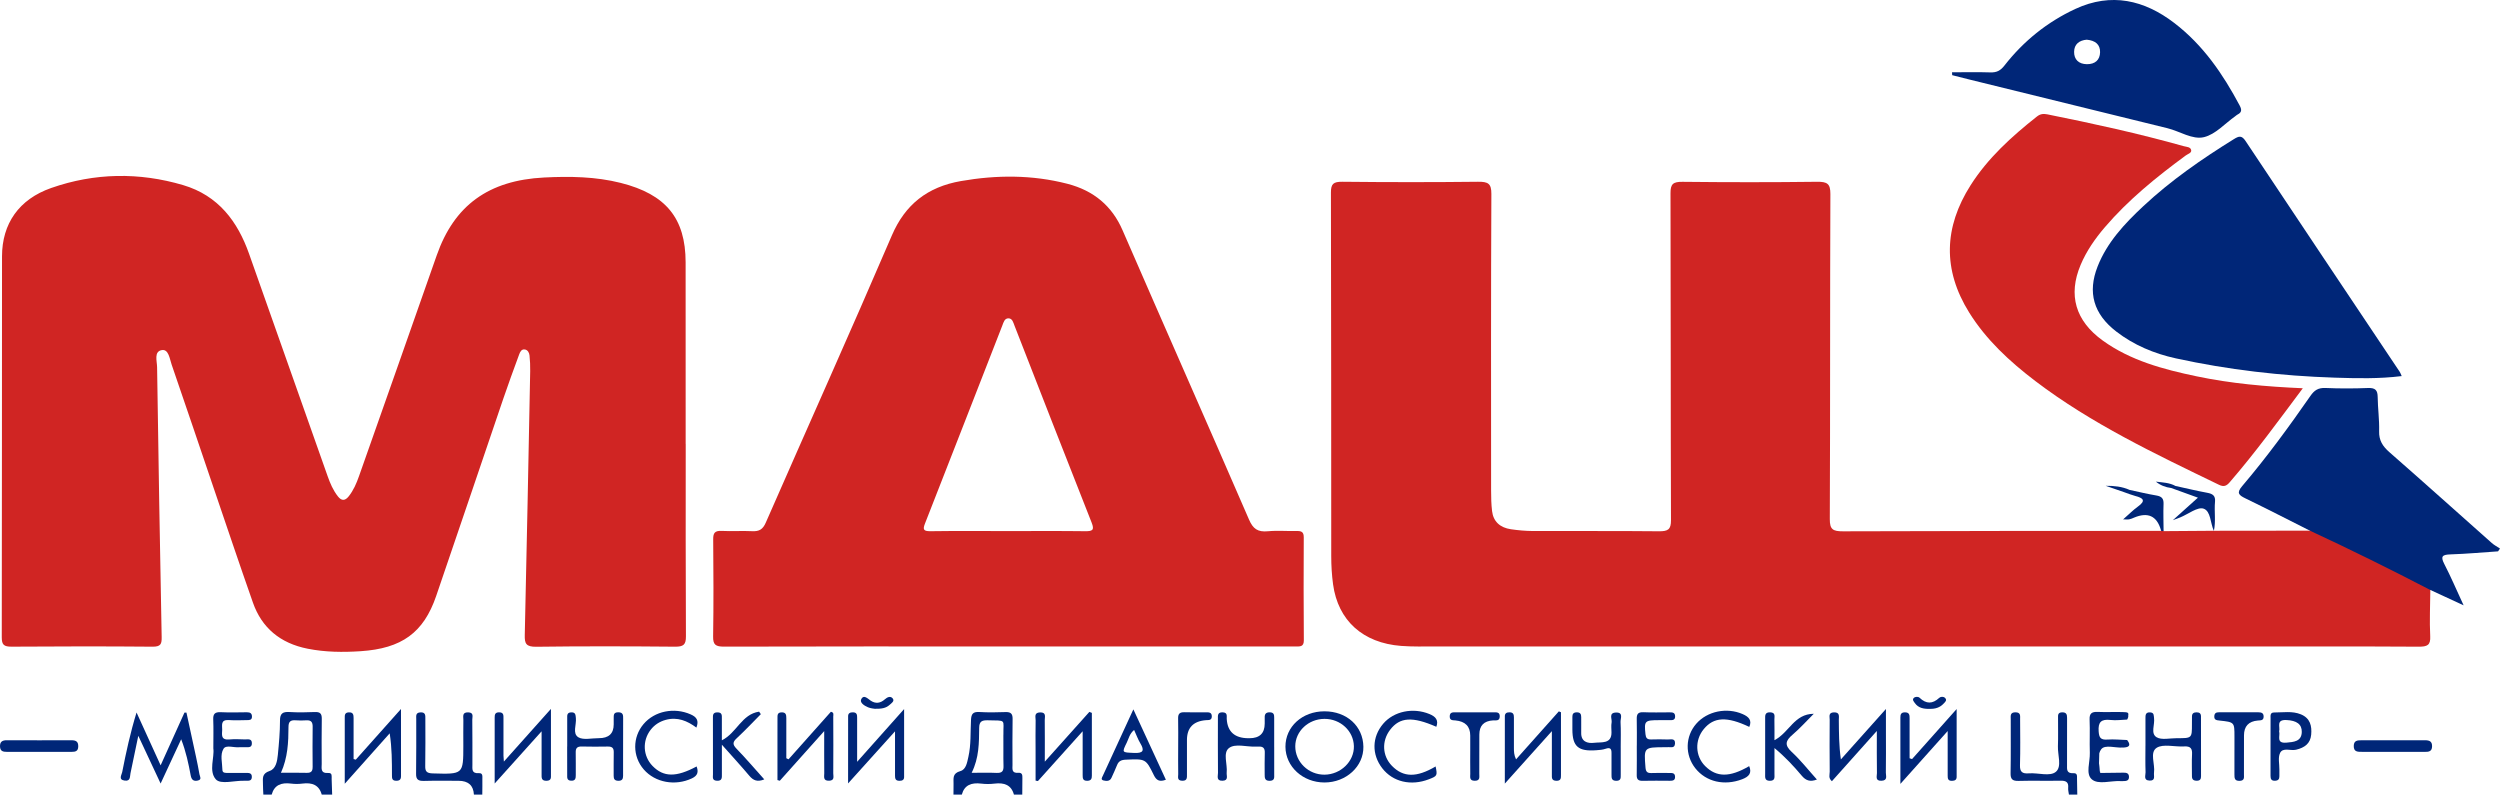 <?xml version="1.0" encoding="UTF-8"?> <svg xmlns="http://www.w3.org/2000/svg" viewBox="0 0 129 41" fill="none"><g clip-path="url(#clip0_83_4754)"><path d="M35.383 22.907C35.383 26.218 35.376 29.529 35.394 32.84C35.396 33.264 35.271 33.373 34.827 33.369C32.443 33.347 30.058 33.34 27.674 33.373C27.141 33.38 27.068 33.207 27.078 32.774C27.182 28.232 27.269 23.69 27.358 19.148C27.363 18.878 27.351 18.608 27.323 18.34C27.309 18.207 27.237 18.057 27.083 18.033C26.909 18.004 26.837 18.16 26.791 18.283C26.509 19.048 26.229 19.813 25.966 20.584C24.81 23.974 23.668 27.369 22.505 30.758C21.855 32.653 20.726 33.462 18.608 33.602C17.692 33.663 16.779 33.653 15.878 33.474C14.456 33.194 13.507 32.391 13.053 31.1C12.355 29.114 11.685 27.119 11.006 25.126C10.29 23.021 9.582 20.914 8.856 18.811C8.756 18.519 8.701 18.011 8.357 18.064C7.93 18.13 8.101 18.628 8.106 18.943C8.175 23.587 8.251 28.23 8.342 32.874C8.348 33.232 8.297 33.373 7.864 33.369C5.444 33.347 3.024 33.351 0.604 33.368C0.203 33.371 0.091 33.272 0.091 32.889C0.104 26.335 0.097 19.782 0.104 13.228C0.106 11.541 0.976 10.284 2.642 9.7C4.88 8.916 7.182 8.881 9.448 9.551C11.273 10.09 12.265 11.438 12.849 13.088C14.201 16.914 15.555 20.741 16.905 24.569C17.036 24.939 17.186 25.297 17.436 25.614C17.627 25.858 17.808 25.844 17.991 25.614C18.242 25.3 18.395 24.939 18.525 24.569C19.863 20.772 21.204 16.977 22.534 13.178C23.437 10.598 25.209 9.304 28.079 9.159C29.409 9.092 30.733 9.111 32.03 9.438C34.364 10.028 35.373 11.261 35.378 13.531C35.383 16.656 35.379 19.781 35.38 22.905L35.383 22.907Z" fill="#D02523"></path><path d="M125.405 30.444C125.398 31.238 125.359 32.033 125.399 32.825C125.424 33.295 125.249 33.372 124.794 33.369C121.675 33.35 118.554 33.358 115.435 33.358C101.646 33.358 87.858 33.358 74.069 33.357C73.478 33.357 72.884 33.374 72.296 33.329C70.324 33.178 69.043 32.019 68.787 30.158C68.721 29.674 68.692 29.182 68.692 28.693C68.686 22.442 68.694 16.191 68.676 9.939C68.675 9.488 68.798 9.374 69.272 9.379C71.603 9.404 73.934 9.406 76.265 9.379C76.79 9.373 76.957 9.473 76.955 10.006C76.93 15.108 76.939 20.211 76.941 25.313C76.941 25.667 76.949 26.023 76.991 26.375C77.056 26.913 77.403 27.227 77.963 27.309C78.333 27.363 78.711 27.398 79.085 27.4C81.255 27.408 83.424 27.391 85.594 27.414C86.069 27.419 86.225 27.324 86.223 26.841C86.203 21.215 86.216 15.589 86.198 9.964C86.197 9.494 86.331 9.377 86.819 9.382C89.132 9.407 91.445 9.41 93.758 9.38C94.291 9.373 94.45 9.484 94.448 10.011C94.425 15.603 94.443 21.196 94.418 26.788C94.416 27.322 94.578 27.418 95.104 27.416C100.573 27.394 106.041 27.397 111.51 27.393C111.556 27.372 111.6 27.375 111.641 27.407C112.504 27.401 113.368 27.394 114.233 27.388H114.237C115.887 27.386 117.535 27.384 119.185 27.382C119.458 27.267 119.672 27.426 119.883 27.536C121.57 28.414 123.308 29.203 124.989 30.09C125.155 30.177 125.367 30.222 125.404 30.445L125.405 30.444Z" fill="#D02523"></path><path d="M67.273 27.721C67.273 27.48 67.185 27.394 66.93 27.4C66.428 27.413 65.922 27.366 65.425 27.413C64.895 27.464 64.656 27.285 64.451 26.814C62.291 21.831 60.089 16.863 57.924 11.881C57.379 10.626 56.438 9.835 55.075 9.483C53.261 9.015 51.425 9.022 49.589 9.342C47.852 9.644 46.705 10.556 46.023 12.142C43.895 17.101 41.678 22.026 39.513 26.971C39.362 27.314 39.179 27.429 38.804 27.409C38.286 27.382 37.763 27.423 37.246 27.395C36.878 27.375 36.798 27.509 36.801 27.829C36.815 29.5 36.824 31.172 36.797 32.843C36.789 33.275 36.929 33.367 37.367 33.366C42.26 33.351 47.152 33.357 52.045 33.357C55.594 33.357 59.142 33.357 62.691 33.357C64.071 33.357 65.451 33.355 66.831 33.357C67.07 33.357 67.281 33.391 67.278 33.038C67.261 31.266 67.267 29.492 67.274 27.719L67.273 27.721ZM55.985 27.41C54.658 27.393 53.331 27.404 52.005 27.403C50.678 27.403 49.351 27.391 48.024 27.41C47.647 27.415 47.608 27.323 47.73 27.012C49.067 23.608 50.39 20.2 51.721 16.794C51.782 16.639 51.831 16.423 52.038 16.426C52.239 16.429 52.283 16.638 52.346 16.798C53.669 20.189 54.989 23.581 56.328 26.966C56.482 27.355 56.378 27.415 55.985 27.41Z" fill="#D02523"></path><path d="M118.826 20.032C117.553 21.735 116.37 23.362 115.045 24.893C114.89 25.073 114.748 25.137 114.499 25.015C111.216 23.425 107.917 21.863 105.023 19.662C103.692 18.649 102.483 17.529 101.608 16.124C100.238 13.922 100.302 11.73 101.684 9.556C102.572 8.16 103.793 7.05 105.102 6.015C105.27 5.882 105.428 5.857 105.642 5.9C108.007 6.375 110.361 6.891 112.679 7.542C112.824 7.582 113.038 7.578 113.066 7.75C113.09 7.895 112.892 7.942 112.784 8.023C111.271 9.136 109.819 10.311 108.608 11.728C108.1 12.322 107.659 12.957 107.36 13.669C106.704 15.225 107.092 16.557 108.504 17.574C109.936 18.606 111.624 19.058 113.344 19.418C115.11 19.788 116.907 19.95 118.826 20.034V20.032Z" fill="#D02523"></path><path d="M123.926 19.406C122.755 19.552 121.612 19.523 120.474 19.487C117.71 19.398 114.972 19.081 112.276 18.492C111.15 18.246 110.1 17.803 109.198 17.106C108.024 16.199 107.71 15.089 108.236 13.751C108.721 12.515 109.618 11.55 110.59 10.643C112.008 9.318 113.609 8.206 115.275 7.175C115.525 7.021 115.671 6.977 115.866 7.269C118.512 11.246 121.171 15.217 123.827 19.189C123.864 19.243 123.883 19.307 123.928 19.408L123.926 19.406Z" fill="#002678"></path><path d="M125.405 30.444C123.356 29.38 121.284 28.355 119.186 27.38C118.081 26.824 116.982 26.258 115.868 25.718C115.516 25.548 115.395 25.437 115.696 25.083C116.963 23.594 118.11 22.022 119.219 20.427C119.416 20.144 119.614 20.004 119.991 20.02C120.724 20.052 121.46 20.05 122.194 20.021C122.581 20.007 122.683 20.148 122.688 20.484C122.695 21.074 122.78 21.664 122.763 22.253C122.749 22.721 122.944 23.027 123.296 23.335C125.068 24.885 126.817 26.459 128.577 28.02C128.703 28.131 128.859 28.211 129 28.305C128.966 28.353 128.933 28.402 128.9 28.45C128.085 28.504 127.271 28.58 126.455 28.606C126.032 28.619 125.918 28.698 126.121 29.093C126.463 29.755 126.754 30.439 127.123 31.236C126.473 30.936 125.939 30.689 125.404 30.441L125.405 30.444Z" fill="#002678"></path><path d="M114.295 25.889C114.247 26.386 114.344 26.89 114.238 27.387H114.233C114.049 26.992 114.081 26.369 113.7 26.245C113.394 26.145 112.911 26.528 112.507 26.695C112.413 26.734 112.317 26.767 112.119 26.842C112.576 26.431 112.949 26.095 113.412 25.679C112.867 25.482 112.451 25.331 112.034 25.181C111.736 25.145 111.471 25.04 111.242 24.852C111.589 24.897 111.942 24.902 112.253 25.075C112.799 25.194 113.344 25.327 113.895 25.428C114.186 25.482 114.323 25.587 114.295 25.889Z" fill="#002678"></path><path d="M111.641 27.405C111.597 27.401 111.554 27.396 111.511 27.392C111.508 27.375 111.507 27.358 111.501 27.342C111.292 26.622 110.831 26.41 110.118 26.709C110.037 26.744 109.955 26.782 109.87 26.797C109.785 26.813 109.696 26.8 109.553 26.8C109.834 26.555 110.06 26.324 110.321 26.135C110.746 25.83 110.585 25.696 110.18 25.592C109.997 25.544 109.822 25.471 109.643 25.41C109.313 25.296 108.983 25.182 108.652 25.067C109.086 25.066 109.502 25.105 109.888 25.28C110.347 25.378 110.803 25.489 111.267 25.567C111.55 25.613 111.649 25.734 111.639 26.003C111.621 26.469 111.638 26.938 111.641 27.405Z" fill="#002678"></path><path d="M115.569 5.448C114.71 3.837 113.694 2.333 112.188 1.182C110.647 0.003 108.945 -0.399 107.092 0.459C105.625 1.139 104.406 2.133 103.436 3.374C103.228 3.641 103.038 3.747 102.699 3.736C102.041 3.714 101.382 3.73 100.724 3.73L100.733 3.879C101.023 3.953 101.315 4.028 101.607 4.1C105.018 4.94 108.429 5.779 111.841 6.616C112.48 6.772 113.131 7.223 113.729 7.076C114.322 6.93 114.802 6.378 115.331 6.003C115.374 5.973 115.412 5.934 115.458 5.91C115.689 5.797 115.674 5.646 115.569 5.45V5.448ZM107.685 3.312C107.26 3.308 107.019 3.067 107.024 2.676C107.027 2.281 107.291 2.08 107.674 2.048C108.123 2.089 108.37 2.297 108.364 2.695C108.357 3.094 108.106 3.316 107.685 3.312Z" fill="#002678"></path><path d="M106.757 41C106.743 40.885 106.707 40.767 106.718 40.652C106.745 40.361 106.613 40.277 106.314 40.284C105.598 40.3 104.882 40.274 104.167 40.295C103.83 40.305 103.74 40.197 103.746 39.892C103.764 38.965 103.751 38.038 103.754 37.11C103.754 36.948 103.71 36.756 103.995 36.755C104.281 36.755 104.237 36.948 104.238 37.109C104.241 37.901 104.255 38.694 104.231 39.486C104.222 39.824 104.344 39.933 104.689 39.905C105.166 39.866 105.785 40.086 106.09 39.819C106.4 39.546 106.172 38.958 106.189 38.508C106.207 38.02 106.192 37.531 106.195 37.042C106.195 36.909 106.177 36.766 106.397 36.757C106.621 36.748 106.662 36.862 106.661 37.04C106.657 37.849 106.661 38.658 106.659 39.468C106.659 39.692 106.621 39.918 106.993 39.897C107.211 39.885 107.17 40.064 107.174 40.192C107.182 40.462 107.183 40.731 107.188 41H106.757Z" fill="#002678"></path><path d="M24.454 41C24.428 40.526 24.163 40.289 23.659 40.289C23.067 40.289 22.475 40.278 21.885 40.295C21.593 40.303 21.465 40.233 21.47 39.932C21.486 38.987 21.475 38.041 21.478 37.095C21.478 36.949 21.438 36.775 21.688 36.759C21.972 36.741 21.947 36.928 21.948 37.098C21.948 37.908 21.958 38.719 21.942 39.529C21.936 39.81 22.024 39.9 22.333 39.908C23.907 39.953 23.907 39.962 23.908 38.468C23.908 38.029 23.902 37.59 23.91 37.151C23.913 36.982 23.83 36.747 24.162 36.758C24.462 36.768 24.369 36.987 24.37 37.133C24.379 37.91 24.376 38.687 24.376 39.464C24.376 39.683 24.327 39.919 24.706 39.895C24.926 39.88 24.888 40.063 24.89 40.19C24.894 40.459 24.888 40.73 24.886 41H24.455H24.454Z" fill="#002678"></path><path d="M8.288 39.491C8.726 38.523 9.122 37.647 9.518 36.77C9.553 36.77 9.587 36.77 9.621 36.77C9.787 37.533 9.953 38.295 10.116 39.058C10.18 39.355 10.24 39.653 10.292 39.953C10.312 40.068 10.435 40.226 10.201 40.278C9.975 40.329 9.879 40.219 9.841 40.018C9.726 39.407 9.602 38.797 9.349 38.146C9.009 38.88 8.668 39.613 8.288 40.43C7.895 39.59 7.55 38.852 7.136 37.967C6.983 38.706 6.861 39.303 6.733 39.901C6.698 40.068 6.742 40.321 6.434 40.279C6.094 40.232 6.277 39.986 6.305 39.843C6.505 38.822 6.726 37.804 7.046 36.765C7.443 37.636 7.84 38.507 8.288 39.491Z" fill="#002678"></path><path d="M80.546 36.752C80.546 37.831 80.546 38.91 80.546 39.989C80.546 40.145 80.551 40.297 80.302 40.289C80.055 40.281 80.076 40.123 80.076 39.971C80.074 39.269 80.076 38.568 80.076 37.727C79.24 38.658 78.5 39.484 77.649 40.433C77.649 39.169 77.649 38.063 77.65 36.957C77.65 36.812 77.737 36.754 77.891 36.755C78.094 36.756 78.118 36.875 78.118 37.024C78.118 37.547 78.118 38.07 78.118 38.593C78.118 38.774 78.118 38.953 78.228 39.183C78.964 38.357 79.7 37.533 80.436 36.707C80.472 36.722 80.509 36.737 80.546 36.752Z" fill="#002678"></path><path d="M96.843 37.719C96.006 38.657 95.271 39.478 94.527 40.31C94.33 40.149 94.414 39.971 94.413 39.819C94.404 38.924 94.406 38.029 94.412 37.134C94.413 36.984 94.332 36.769 94.626 36.758C94.954 36.746 94.881 36.978 94.883 37.148C94.89 37.806 94.886 38.464 94.99 39.185C95.726 38.36 96.462 37.537 97.314 36.584C97.314 37.096 97.314 37.469 97.314 37.842C97.314 38.517 97.321 39.194 97.31 39.869C97.308 40.029 97.419 40.272 97.088 40.287C96.743 40.302 96.852 40.051 96.85 39.892C96.839 39.22 96.845 38.547 96.845 37.719H96.843Z" fill="#002678"></path><path d="M98.664 39.166C99.394 38.346 100.125 37.527 100.963 36.586C100.963 37.849 100.963 38.968 100.963 40.086C100.963 40.234 100.879 40.286 100.727 40.291C100.518 40.297 100.5 40.178 100.5 40.032C100.5 39.31 100.5 38.59 100.5 37.721C99.66 38.66 98.913 39.494 98.06 40.449C98.06 39.199 98.06 38.11 98.06 37.022C98.06 36.871 98.09 36.759 98.291 36.757C98.532 36.755 98.535 36.905 98.535 37.064C98.535 37.752 98.535 38.44 98.535 39.127L98.664 39.169V39.166Z" fill="#002678"></path><path d="M46.652 36.59C46.652 37.854 46.652 38.975 46.652 40.094C46.652 40.245 46.558 40.291 46.407 40.29C46.201 40.289 46.183 40.167 46.183 40.022C46.183 39.316 46.183 38.613 46.183 37.737C45.344 38.667 44.608 39.485 43.761 40.425C43.761 39.163 43.761 38.058 43.763 36.953C43.763 36.805 43.861 36.755 44.01 36.756C44.219 36.758 44.228 36.889 44.228 37.031C44.228 37.738 44.228 38.446 44.228 39.309C45.062 38.373 45.805 37.539 46.651 36.589L46.652 36.59Z" fill="#002678"></path><path d="M56.34 36.782C56.34 37.861 56.34 38.94 56.34 40.018C56.34 40.166 56.314 40.281 56.113 40.289C55.87 40.299 55.865 40.155 55.865 39.993C55.867 39.286 55.865 38.579 55.865 37.733C55.04 38.651 54.299 39.477 53.557 40.302C53.516 40.295 53.477 40.287 53.436 40.28C53.436 39.769 53.436 39.258 53.436 38.747C53.436 38.224 53.427 37.699 53.439 37.176C53.443 37.014 53.339 36.769 53.667 36.76C54.002 36.75 53.907 36.992 53.909 37.157C53.917 37.815 53.912 38.472 53.912 39.301C54.745 38.371 55.478 37.552 56.212 36.733C56.254 36.75 56.297 36.767 56.339 36.785L56.34 36.782Z" fill="#002678"></path><path d="M28.429 36.578C28.429 37.819 28.429 38.895 28.429 39.971C28.429 40.121 28.454 40.282 28.204 40.289C27.924 40.297 27.946 40.117 27.946 39.947C27.945 39.262 27.946 38.577 27.946 37.736C27.098 38.679 26.358 39.501 25.525 40.429C25.525 39.201 25.525 38.113 25.525 37.025C25.525 36.879 25.543 36.757 25.749 36.756C25.996 36.755 25.979 36.915 25.979 37.068C25.979 37.708 25.979 38.349 25.979 38.989C25.979 39.05 25.986 39.112 26 39.297C26.824 38.374 27.573 37.536 28.43 36.577L28.429 36.578Z" fill="#002678"></path><path d="M65.749 38.549C65.749 39.022 65.751 39.493 65.749 39.965C65.749 40.114 65.779 40.28 65.529 40.29C65.257 40.301 65.257 40.134 65.257 39.956C65.259 39.585 65.248 39.214 65.263 38.844C65.273 38.6 65.168 38.503 64.919 38.526C64.883 38.53 64.847 38.525 64.811 38.526C64.331 38.549 63.727 38.343 63.406 38.607C63.097 38.859 63.343 39.436 63.297 39.867C63.28 40.026 63.41 40.278 63.08 40.286C62.745 40.295 62.85 40.042 62.848 39.882C62.84 38.955 62.843 38.027 62.844 37.099C62.844 36.931 62.812 36.743 63.097 36.757C63.354 36.77 63.291 36.953 63.299 37.093C63.337 37.756 63.709 38.089 64.415 38.092C64.433 38.092 64.451 38.092 64.469 38.092C64.993 38.093 65.256 37.843 65.259 37.341C65.259 37.24 65.264 37.138 65.259 37.038C65.251 36.858 65.308 36.749 65.53 36.756C65.739 36.763 65.748 36.89 65.748 37.033C65.748 37.539 65.748 38.045 65.748 38.551L65.749 38.549Z" fill="#002678"></path><path d="M29.268 38.523C29.268 38.033 29.265 37.543 29.268 37.053C29.268 36.921 29.249 36.771 29.465 36.758C29.704 36.744 29.698 36.893 29.715 37.054C29.752 37.394 29.526 37.848 29.842 38.043C30.096 38.199 30.538 38.087 30.895 38.09C31.41 38.092 31.668 37.855 31.667 37.377C31.667 37.275 31.664 37.174 31.667 37.072C31.672 36.923 31.64 36.758 31.893 36.754C32.172 36.749 32.154 36.926 32.154 37.097C32.154 37.755 32.153 38.414 32.151 39.072C32.151 39.393 32.151 39.714 32.151 40.035C32.151 40.19 32.104 40.291 31.909 40.289C31.717 40.287 31.664 40.197 31.665 40.035C31.669 39.63 31.659 39.225 31.669 38.82C31.675 38.605 31.593 38.517 31.36 38.522C30.912 38.531 30.463 38.53 30.015 38.52C29.781 38.514 29.701 38.61 29.707 38.822C29.716 39.21 29.707 39.599 29.71 39.987C29.71 40.15 29.701 40.299 29.462 40.284C29.249 40.271 29.267 40.123 29.267 39.989C29.265 39.499 29.267 39.009 29.265 38.52L29.268 38.523Z" fill="#002678"></path><path d="M18.358 39.199C19.101 38.367 19.844 37.533 20.691 36.584C20.691 37.837 20.69 38.943 20.692 40.048C20.692 40.217 20.624 40.291 20.438 40.288C20.223 40.284 20.226 40.148 20.225 40.01C20.224 39.306 20.225 38.603 20.108 37.84C19.372 38.666 18.635 39.492 17.789 40.441C17.789 39.772 17.789 39.245 17.789 38.719C17.789 38.161 17.789 37.604 17.789 37.047C17.789 36.91 17.782 36.77 17.992 36.758C18.232 36.744 18.245 36.89 18.245 37.054C18.245 37.758 18.245 38.463 18.245 39.166L18.359 39.199H18.358Z" fill="#002678"></path><path d="M40.688 39.181C41.418 38.361 42.148 37.542 42.874 36.727C43.049 36.763 42.995 36.887 42.996 36.974C43.001 37.953 43.003 38.931 42.996 39.909C42.996 40.058 43.079 40.273 42.785 40.285C42.455 40.299 42.534 40.065 42.532 39.896C42.525 39.222 42.529 38.549 42.529 37.724C41.708 38.643 40.974 39.465 40.239 40.286C40.199 40.275 40.158 40.263 40.117 40.252C40.117 39.503 40.117 38.756 40.117 38.008C40.117 37.687 40.115 37.367 40.118 37.046C40.119 36.913 40.106 36.767 40.321 36.758C40.556 36.748 40.574 36.887 40.574 37.053C40.572 37.744 40.574 38.434 40.574 39.125C40.613 39.143 40.651 39.163 40.69 39.181H40.688Z" fill="#002678"></path><path d="M110.706 38.481C110.706 38.008 110.706 37.535 110.706 37.062C110.706 36.905 110.703 36.745 110.948 36.759C111.16 36.771 111.129 36.92 111.148 37.052C111.198 37.391 110.959 37.845 111.279 38.041C111.534 38.197 111.974 38.089 112.332 38.09C113.104 38.093 113.104 38.09 113.104 37.371C113.104 37.237 113.104 37.102 113.106 36.966C113.107 36.82 113.184 36.758 113.34 36.756C113.499 36.754 113.571 36.823 113.571 36.965C113.572 37.995 113.573 39.026 113.573 40.056C113.573 40.188 113.534 40.283 113.363 40.286C113.183 40.289 113.102 40.219 113.104 40.048C113.107 39.676 113.088 39.303 113.109 38.933C113.126 38.641 113.05 38.494 112.7 38.516C112.218 38.545 111.615 38.373 111.283 38.587C110.914 38.827 111.21 39.432 111.147 39.873C111.125 40.036 111.243 40.294 110.912 40.278C110.588 40.262 110.717 40.004 110.711 39.847C110.694 39.392 110.704 38.935 110.705 38.479L110.706 38.481Z" fill="#002678"></path><path d="M93.755 40.223C93.389 40.363 93.175 40.267 92.972 40.028C92.554 39.532 92.112 39.055 91.563 38.6C91.563 39.044 91.565 39.488 91.562 39.932C91.561 40.093 91.612 40.29 91.325 40.289C91.044 40.289 91.083 40.096 91.082 39.932C91.079 38.988 91.082 38.044 91.082 37.1C91.082 36.931 91.06 36.747 91.339 36.756C91.634 36.765 91.556 36.972 91.559 37.124C91.567 37.471 91.562 37.819 91.562 38.194C92.331 37.794 92.575 36.839 93.591 36.831C93.226 37.194 92.883 37.58 92.492 37.914C92.132 38.22 92.07 38.447 92.453 38.8C92.918 39.23 93.31 39.733 93.752 40.223H93.755Z" fill="#002678"></path><path d="M74.114 37.502C72.881 36.961 72.231 37.002 71.731 37.656C71.286 38.237 71.323 39.005 71.823 39.517C72.412 40.121 73.095 40.13 74.078 39.549C74.175 40.02 74.165 40.043 73.731 40.21C72.805 40.567 71.874 40.348 71.327 39.645C70.774 38.933 70.79 38.032 71.37 37.348C71.92 36.699 72.912 36.498 73.754 36.842C74.088 36.978 74.24 37.164 74.114 37.504V37.502Z" fill="#002678"></path><path d="M90.263 37.508C89.109 36.959 88.433 36.991 87.915 37.621C87.442 38.194 87.472 39.014 87.985 39.528C88.571 40.116 89.254 40.119 90.258 39.532C90.41 39.896 90.243 40.077 89.891 40.211C88.975 40.558 88.037 40.346 87.48 39.644C86.936 38.956 86.955 37.998 87.528 37.344C88.097 36.694 89.1 36.491 89.916 36.845C90.235 36.983 90.413 37.163 90.264 37.508H90.263Z" fill="#002678"></path><path d="M39.26 36.85C38.848 37.266 38.447 37.692 38.017 38.092C37.806 38.287 37.792 38.412 37.998 38.626C38.487 39.133 38.945 39.669 39.437 40.216C39.083 40.362 38.871 40.273 38.668 40.033C38.24 39.526 37.788 39.034 37.249 38.426C37.249 39.026 37.249 39.489 37.249 39.952C37.249 40.124 37.269 40.302 36.99 40.287C36.73 40.273 36.791 40.088 36.789 39.952C36.784 38.991 36.785 38.03 36.787 37.069C36.787 36.919 36.768 36.757 37.019 36.758C37.269 36.758 37.247 36.919 37.248 37.072C37.249 37.438 37.248 37.803 37.248 38.201C38.02 37.815 38.263 36.859 39.169 36.721C39.199 36.764 39.229 36.808 39.26 36.851V36.85Z" fill="#002678"></path><path d="M35.945 39.549C36.046 39.821 36.013 40.017 35.704 40.163C34.847 40.568 33.811 40.386 33.219 39.704C32.635 39.031 32.629 38.046 33.206 37.364C33.779 36.686 34.789 36.488 35.635 36.861C35.951 36.999 36.074 37.181 35.934 37.544C35.464 37.195 34.956 36.981 34.352 37.145C34.029 37.234 33.771 37.404 33.574 37.657C33.133 38.224 33.176 39.016 33.671 39.523C34.24 40.106 34.889 40.116 35.945 39.549Z" fill="#002678"></path><path d="M11.008 38.618C11.008 38.043 11.022 37.587 11.003 37.131C10.991 36.854 11.073 36.733 11.392 36.749C11.838 36.771 12.287 36.758 12.736 36.753C12.913 36.751 13.004 36.812 13.001 36.985C12.999 37.162 12.867 37.157 12.74 37.158C12.435 37.161 12.129 37.179 11.826 37.156C11.366 37.121 11.47 37.425 11.465 37.66C11.458 37.903 11.38 38.195 11.833 38.156C12.1 38.132 12.37 38.146 12.639 38.154C12.787 38.157 12.99 38.098 12.997 38.34C13.006 38.618 12.78 38.544 12.615 38.555C12.526 38.561 12.435 38.548 12.346 38.557C12.067 38.587 11.665 38.423 11.535 38.634C11.344 38.944 11.471 39.355 11.476 39.723C11.478 39.894 11.629 39.882 11.753 39.883C12.058 39.886 12.362 39.883 12.667 39.883C12.83 39.883 13.006 39.868 12.995 40.102C12.985 40.305 12.829 40.286 12.686 40.287C12.668 40.287 12.651 40.287 12.632 40.287C12.116 40.264 11.386 40.501 11.133 40.209C10.761 39.781 11.075 39.078 11.008 38.616V38.618Z" fill="#002678"></path><path d="M84.46 38.478C84.46 38.023 84.468 37.568 84.456 37.114C84.45 36.874 84.497 36.736 84.804 36.751C85.249 36.772 85.697 36.757 86.144 36.757C86.295 36.757 86.431 36.759 86.436 36.958C86.442 37.162 86.303 37.162 86.153 37.16C85.975 37.16 85.796 37.16 85.617 37.16C84.861 37.16 84.834 37.197 84.907 37.888C84.927 38.077 84.989 38.161 85.195 38.156C85.481 38.147 85.767 38.147 86.052 38.157C86.21 38.163 86.446 38.077 86.431 38.365C86.416 38.644 86.182 38.531 86.027 38.556C85.993 38.561 85.956 38.556 85.92 38.556C84.817 38.56 84.824 38.559 84.907 39.599C84.924 39.816 84.991 39.899 85.221 39.889C85.525 39.875 85.829 39.885 86.133 39.886C86.274 39.888 86.425 39.869 86.433 40.076C86.441 40.274 86.312 40.289 86.155 40.288C85.691 40.286 85.225 40.278 84.761 40.29C84.523 40.296 84.451 40.203 84.455 39.993C84.465 39.488 84.458 38.982 84.458 38.477L84.46 38.478Z" fill="#002678"></path><path d="M83.63 38.567C83.63 39.039 83.63 39.51 83.63 39.983C83.63 40.137 83.645 40.293 83.394 40.29C83.153 40.287 83.154 40.138 83.154 39.982C83.154 39.611 83.15 39.24 83.154 38.87C83.157 38.658 83.109 38.545 82.844 38.638C82.697 38.69 82.53 38.7 82.37 38.712C81.44 38.783 81.138 38.52 81.135 37.644C81.135 37.425 81.135 37.206 81.135 36.987C81.135 36.852 81.178 36.764 81.345 36.757C81.54 36.749 81.592 36.845 81.59 37.005C81.586 37.275 81.596 37.545 81.59 37.815C81.58 38.265 81.906 38.373 82.265 38.328C82.627 38.283 83.163 38.405 83.153 37.785C83.151 37.617 83.129 37.444 83.159 37.28C83.191 37.097 82.994 36.783 83.379 36.767C83.788 36.75 83.609 37.077 83.62 37.254C83.645 37.691 83.629 38.13 83.629 38.568L83.63 38.567Z" fill="#002678"></path><path d="M115.298 38.703C115.298 38.468 115.298 38.231 115.298 37.996C115.298 37.267 115.298 37.262 114.522 37.18C114.359 37.163 114.247 37.144 114.258 36.953C114.268 36.798 114.354 36.753 114.499 36.754C115.178 36.755 115.858 36.756 116.535 36.754C116.706 36.754 116.807 36.806 116.803 36.983C116.8 37.184 116.651 37.167 116.507 37.179C116.029 37.219 115.79 37.475 115.79 37.947C115.79 38.62 115.791 39.293 115.788 39.967C115.788 40.111 115.826 40.28 115.573 40.292C115.302 40.305 115.296 40.147 115.297 39.965C115.299 39.545 115.297 39.124 115.297 38.703H115.298Z" fill="#002678"></path><path d="M75.864 38.713C75.864 38.461 75.864 38.207 75.864 37.955C75.864 37.482 75.609 37.222 75.1 37.174C74.957 37.161 74.809 37.181 74.806 36.975C74.802 36.739 74.968 36.755 75.132 36.755C75.775 36.755 76.42 36.755 77.064 36.755C77.227 36.755 77.396 36.739 77.387 36.975C77.379 37.219 77.189 37.164 77.04 37.173C76.569 37.2 76.334 37.444 76.334 37.906C76.334 38.58 76.336 39.255 76.331 39.929C76.329 40.084 76.391 40.289 76.097 40.288C75.804 40.287 75.868 40.083 75.866 39.928C75.859 39.523 75.864 39.119 75.864 38.714V38.713Z" fill="#002678"></path><path d="M2.023 38.795C1.468 38.795 0.911 38.792 0.356 38.796C0.151 38.798 0.011 38.757 0.001 38.526C-0.009 38.283 0.107 38.195 0.352 38.196C1.463 38.2 2.575 38.202 3.687 38.197C3.933 38.196 4.044 38.277 4.037 38.523C4.032 38.76 3.894 38.798 3.69 38.796C3.135 38.792 2.578 38.795 2.023 38.795Z" fill="#002678"></path><path d="M123.436 38.795C122.917 38.795 122.397 38.792 121.877 38.795C121.647 38.797 121.448 38.795 121.454 38.488C121.46 38.217 121.631 38.197 121.846 38.198C122.939 38.2 124.033 38.201 125.127 38.197C125.361 38.197 125.498 38.254 125.495 38.509C125.492 38.778 125.325 38.8 125.106 38.797C124.55 38.792 123.994 38.795 123.439 38.795H123.436Z" fill="#002678"></path><path d="M109.855 40.068C109.869 40.291 109.712 40.306 109.539 40.305C109.503 40.304 109.468 40.307 109.432 40.305C108.92 40.272 108.272 40.509 107.932 40.209C107.611 39.925 107.852 39.316 107.835 38.85C107.816 38.278 107.847 37.705 107.823 37.133C107.809 36.817 107.93 36.719 108.253 36.735C108.681 36.756 109.111 36.728 109.539 36.743C109.786 36.751 109.847 36.76 109.817 36.92C109.828 36.976 109.809 37.047 109.761 37.13C109.478 37.14 109.188 37.184 108.908 37.151C108.41 37.094 108.26 37.27 108.29 37.731C108.311 38.052 108.382 38.188 108.746 38.161C109.082 38.138 109.421 38.175 109.76 38.185C109.922 38.395 109.939 38.551 109.596 38.572C109.578 38.573 109.561 38.571 109.542 38.573C109.158 38.604 108.621 38.405 108.423 38.661C108.374 38.724 108.342 38.795 108.323 38.871C108.324 39.042 108.31 39.212 108.309 39.383C108.308 39.551 108.32 39.718 108.373 39.885C108.765 39.88 109.157 39.874 109.55 39.87C109.699 39.869 109.842 39.877 109.855 40.068Z" fill="#002678"></path><path d="M60.794 38.537C60.794 38.049 60.803 37.561 60.791 37.074C60.784 36.835 60.87 36.741 61.129 36.751C61.485 36.766 61.842 36.754 62.199 36.755C62.362 36.755 62.534 36.739 62.529 36.973C62.524 37.181 62.365 37.15 62.227 37.161C61.574 37.212 61.247 37.553 61.247 38.183C61.247 38.772 61.247 39.36 61.247 39.95C61.247 40.12 61.27 40.301 60.99 40.286C60.727 40.272 60.798 40.084 60.796 39.95C60.788 39.479 60.793 39.007 60.794 38.537Z" fill="#002678"></path><path d="M99.585 36.578C99.263 36.586 98.989 36.534 98.809 36.281C98.753 36.201 98.656 36.105 98.752 36.014C98.831 35.939 98.982 35.939 99.051 36.005C99.395 36.333 99.719 36.332 100.066 36.008C100.136 35.942 100.282 35.932 100.364 36.012C100.489 36.132 100.363 36.228 100.285 36.311C100.096 36.517 99.842 36.583 99.585 36.577V36.578Z" fill="#002678"></path><path d="M45.14 36.574C45.096 36.564 44.929 36.556 44.787 36.495C44.592 36.412 44.335 36.251 44.45 36.057C44.581 35.835 44.774 36.05 44.93 36.155C45.186 36.327 45.433 36.285 45.657 36.086C45.785 35.972 45.953 35.893 46.069 36.046C46.17 36.18 45.999 36.285 45.899 36.375C45.719 36.537 45.494 36.581 45.139 36.574H45.14Z" fill="#002678"></path><path d="M108.372 39.885C108.32 39.718 108.308 39.551 108.309 39.383C108.328 39.552 108.358 39.724 108.372 39.885Z" fill="#002678"></path><path d="M17.113 40.192C17.108 40.065 17.158 39.873 16.944 39.886C16.522 39.913 16.6 39.646 16.6 39.42C16.598 38.643 16.59 37.867 16.604 37.09C16.608 36.827 16.521 36.727 16.236 36.741C15.807 36.76 15.374 36.767 14.947 36.741C14.583 36.718 14.447 36.816 14.448 37.181C14.448 37.77 14.395 38.361 14.337 38.949C14.306 39.27 14.238 39.673 13.916 39.78C13.494 39.921 13.571 40.175 13.568 40.444C13.567 40.63 13.581 40.815 13.589 41H14.019C14.156 40.504 14.515 40.368 15.018 40.433C15.21 40.458 15.411 40.458 15.602 40.433C16.105 40.368 16.464 40.504 16.601 41H17.139C17.13 40.73 17.125 40.461 17.113 40.192ZM16.131 39.578C16.133 39.787 16.063 39.886 15.823 39.879C15.396 39.866 14.968 39.875 14.497 39.875C14.849 39.092 14.884 38.301 14.886 37.51C14.886 37.238 14.988 37.147 15.261 37.168C15.439 37.182 15.621 37.182 15.798 37.169C16.065 37.15 16.135 37.273 16.133 37.501C16.124 38.193 16.125 38.886 16.132 39.578H16.131Z" fill="#002678"></path><path d="M52.539 39.877C52.186 39.904 52.245 39.666 52.245 39.471C52.243 38.679 52.236 37.886 52.25 37.094C52.254 36.832 52.161 36.733 51.88 36.743C51.433 36.759 50.983 36.767 50.538 36.74C50.197 36.718 50.12 36.848 50.104 37.144C50.069 37.782 50.112 38.426 49.968 39.058C49.904 39.34 49.85 39.705 49.559 39.787C49.125 39.909 49.21 40.175 49.203 40.444C49.199 40.63 49.2 40.816 49.199 41.001H49.63C49.766 40.504 50.127 40.373 50.629 40.434C50.856 40.462 51.093 40.462 51.319 40.434C51.822 40.373 52.182 40.505 52.319 41.001H52.749C52.751 40.714 52.752 40.428 52.755 40.141C52.757 39.998 52.753 39.86 52.539 39.877V39.877ZM51.774 37.909C51.784 38.449 51.764 38.988 51.781 39.528C51.788 39.783 51.713 39.896 51.421 39.882C51.016 39.862 50.609 39.877 50.137 39.877C50.524 39.102 50.517 38.325 50.526 37.554C50.529 37.231 50.658 37.16 50.971 37.167C51.961 37.189 51.761 37.1 51.776 37.91L51.774 37.909Z" fill="#002678"></path><path d="M68.342 36.704C67.197 36.704 66.324 37.498 66.329 38.534C66.335 39.56 67.228 40.376 68.344 40.376C69.461 40.376 70.366 39.545 70.351 38.533C70.335 37.469 69.493 36.703 68.341 36.704H68.342ZM68.347 39.973C67.519 39.981 66.833 39.316 66.836 38.507C66.838 37.731 67.514 37.097 68.343 37.094C69.167 37.091 69.842 37.716 69.861 38.501C69.88 39.286 69.182 39.965 68.348 39.973H68.347Z" fill="#002678"></path><path d="M58.483 36.601C57.923 37.817 57.413 38.924 56.905 40.032C56.866 40.117 56.78 40.232 56.946 40.273C57.103 40.31 57.272 40.316 57.353 40.132C57.45 39.915 57.554 39.7 57.64 39.48C57.718 39.28 57.851 39.21 58.082 39.2C59.109 39.155 59.12 39.142 59.541 40.003C59.674 40.274 59.84 40.356 60.159 40.234C59.618 39.063 59.078 37.893 58.481 36.602L58.483 36.601ZM58.507 38.851C57.891 38.823 57.883 38.844 58.142 38.317C58.245 38.108 58.281 37.864 58.52 37.666C58.639 37.925 58.718 38.151 58.84 38.353C59.069 38.734 58.992 38.874 58.506 38.852L58.507 38.851Z" fill="#002678"></path><path d="M118.72 36.858C118.278 36.678 117.804 36.766 117.343 36.764C117.13 36.764 117.161 36.935 117.161 37.063C117.157 37.551 117.16 38.039 117.159 38.526C117.159 39.032 117.159 39.536 117.159 40.041C117.159 40.198 117.205 40.299 117.404 40.286C117.567 40.276 117.616 40.192 117.616 40.056C117.616 39.938 117.616 39.821 117.616 39.703C117.62 39.417 117.537 39.094 117.651 38.855C117.795 38.553 118.195 38.753 118.476 38.686C118.927 38.579 119.215 38.36 119.257 37.91C119.298 37.462 119.211 37.058 118.721 36.858L118.72 36.858ZM117.979 38.32C117.429 38.37 117.671 37.966 117.604 37.737C117.668 37.505 117.429 37.127 117.984 37.154C118.499 37.178 118.782 37.367 118.772 37.772C118.759 38.267 118.352 38.286 117.979 38.321V38.32Z" fill="#002678"></path></g><defs><clipPath id="clip0_83_4754"><rect width="32.25" height="10.25" fill="white" transform="scale(4)"></rect></clipPath></defs></svg> 